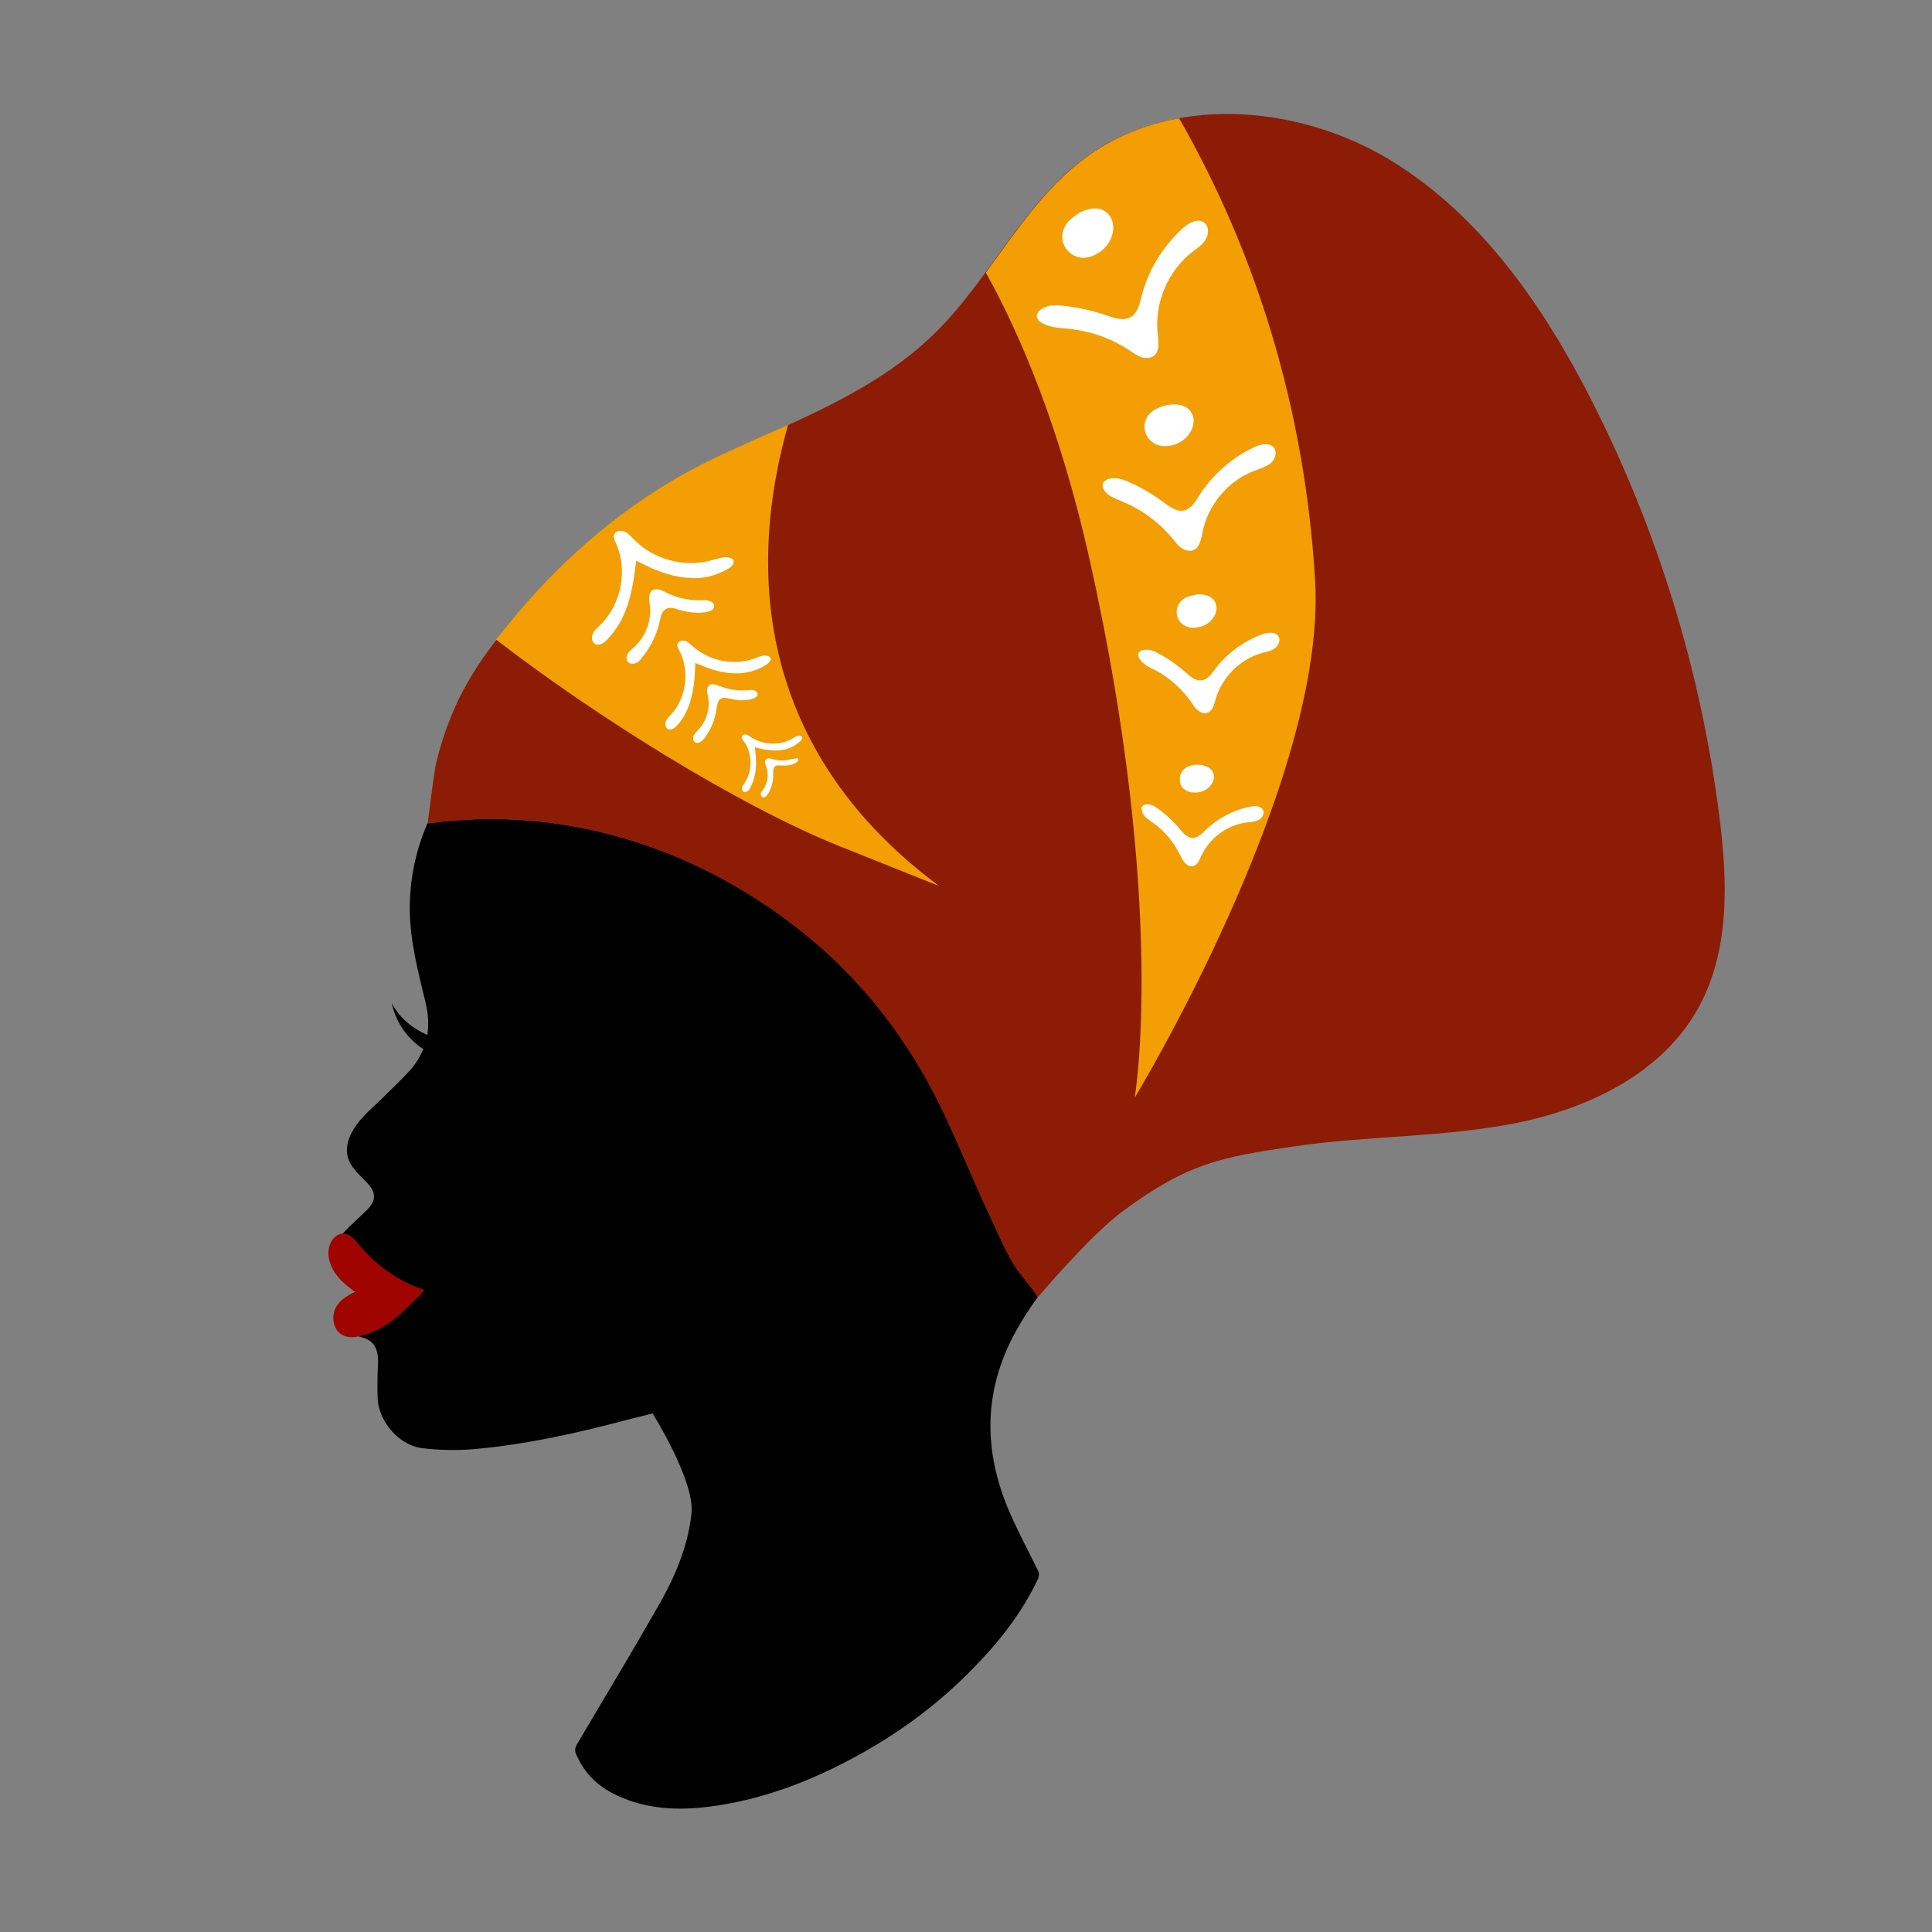 <?xml version="1.0" encoding="utf-8"?>
<!-- Generator: Adobe Illustrator 23.0.1, SVG Export Plug-In . SVG Version: 6.00 Build 0)  -->
<svg version="1.1" id="Layer_1" xmlns="http://www.w3.org/2000/svg" xmlns:xlink="http://www.w3.org/1999/xlink" x="0px" y="0px"
	 width="1000px" height="1000px" viewBox="0 0 1000 1000" style="enable-background:new 0 0 1000 1000;" xml:space="preserve">
<rect x="0" y="0" width="1000" height="1000" fill="#808080" stroke="none"/>
<style type="text/css">
	.st0{fill:#A00400;}
	.st1{fill:#8C1C05;}
	.st2{fill:#F29E04;}
	.st3{fill:#FFFFFF;}
</style>
<g>
	<path d="M523.3,784.4c-13.3-29.6-16-62.1,2.7-95.7c3.4-6,7-11.7,11.1-17.2c0-1.7-9.2-12.6-10-13.8c-5.6-8.2-9.5-17.9-13.8-26.7
		c-8.5-18-16-36.6-24.5-54.6c-18-37.9-42.9-70.4-76-96.2c-54.2-42.2-122.4-63.6-191.1-54.1h-0.2c0,0,0-0.2,0-0.5
		c-6.3,14.3-9.5,29.6-9.4,45.6c0.2,16.3,4.4,32.1,8.2,47.8c1.4,5.8,1.7,11.4,0.9,16.7c-7.8-3.4-14.6-9-18.4-16.5
		c1.9,9.7,8,18.4,16.3,23.8c-1.7,4.1-4.1,8-7.5,11.7c-4.6,4.9-9.4,9.4-14.1,14.1c-6,5.8-12.8,11.2-16.2,19
		c-2.6,5.8-2.4,11.4,1.4,16.5c2.2,2.9,4.8,5.3,7.1,7.7c4.9,5.1,5.1,9.2,0.3,14.1c-3.6,3.6-7.5,7-11.1,10.7
		c-6.6,6.5-7.1,14.1-2.9,22.3c2.7,5.3,10.2,8.7,10.2,8.7s-5.4,2-6.3,3.2c-4.6,6.3-2,18.7,7,21.1c6.8,1.7,8.7,6.3,8.7,12.8
		c-0.3,6.5-0.5,12.9-0.2,19.4c0.9,12.1,11.4,24,23.3,25.3c8.7,1,17.5,1.2,26.2,0.5c27.5-2.4,54.4-8.5,81.1-15.6
		c3.9-1,11.7-2.9,11.7-2.9s22.1,35.2,20.1,52c-2,17.9-9.2,34-18,49.1c-13.4,23.5-27.4,46.6-41.1,69.9c-1.2,2-1.5,3.6-0.5,5.6
		c4.3,10,11.6,16.8,21.4,21.3c15.3,7,31.3,7.7,47.6,5.6c28.2-3.6,54.2-13.9,78.9-27.7c21.3-11.9,40.5-26.4,57.5-43.9
		c13.4-13.6,25-28.4,33.3-45.7c0.7-1.2,1-3.2,0.5-4.4C532.8,803.8,527.7,794.3,523.3,784.4z"/>
	<path class="st0" d="M219.4,668L219.4,668c-0.2-0.9-2.4-1.2-3.1-1.5c-2.4-0.9-4.8-2-7.1-3.2c-8.8-4.6-16.7-10.9-23.1-18.7
		c-2.2-2.7-4.8-6-8.2-6.1c-3.2-0.2-6.1,2.6-7.1,5.6c-1.9,4.8-0.3,10.2,2.4,14.5c2.9,4.3,6.8,7.3,10.9,10.4
		c-4.8,1.4-9.2,4.6-10.9,9.2c-1.7,4.6-0.2,10.9,4.3,12.9c2.7,1.4,5.8,1.2,8.7,0.5c6.8-1.5,12.9-4.9,18.4-9.2
		C208.9,678.8,219.3,668.6,219.4,668z"/>
	<path class="st1" d="M221.5,426.3c68.7-9.7,136.9,11.7,191.1,54.1c33.2,25.8,58.2,58.3,76,96.2c8.5,18,16,36.6,24.5,54.6
		c4.1,8.8,8.2,18.7,13.8,26.7c0.9,1.4,10.9,13.1,10,13.9c0,0,27.2-32.3,44-44.7c33.8-25,50.7-28.1,88.6-33.7
		c37.9-5.6,76.5-4.6,114.1-11.9c37.6-7.3,75.7-25.3,94.7-58.5c17.2-29.9,16-66.5,11.6-100.7c-9.4-74.3-31.6-146.9-65.5-213.9
		c-25.2-49.7-58.2-97.6-105.9-126.2C670.7,53.8,605.6,48.8,561,82.2c-32,24-49,62.9-77.5,90.6c-31.6,30.8-73.6,45.6-112.7,64.1
		c-40,18.9-74,46.6-102.5,80.3c-13.1,15.3-25.3,31.5-33.3,50c-4.1,9.5-7.5,19.6-9.7,29.8c-0.5,2.6-4.1,29.6-3.9,29.6
		C221.3,426.3,221.3,426.3,221.5,426.3z"/>
	<path class="st2" d="M268.2,317c28.6-33.7,62.6-61.4,102.5-80.3c12.2-5.8,24.8-11.2,37.2-16.8c-25.5,90.6-5.4,176.7,78.2,238.7
		l-51.5-20.6c-51.5-20.6-125.7-66.7-177.9-107C260.6,326.3,264.3,321.6,268.2,317z M563.8,288.8c40.6,181.1,23.5,279.4,23.5,279.4
		s99.5-163.9,93.4-267.6c-6-102-37.7-182.3-70.4-239.4c-17.7,3.2-34.5,10-49,20.9c-20.9,15.6-35.4,37.7-51,59
		C528.9,174.7,548.8,222.3,563.8,288.8z"/>
	<path class="st3" d="M544.9,169.2c2.4,0.5,5.1,0.7,7.3,0.9c11.6,1,22.8,4.9,32.3,11.2c2,1.4,4.1,2.7,6.3,3.6c2.4,0.7,5.1,0.5,6.8-1
		c2.7-2.6,2-6.8,1.7-10.5c-2-16,4.9-32.8,17.7-42.9c2.6-2,5.3-3.7,7-6.5s1.9-6.8-0.7-8.7c-3.2-2.6-8,0-11.2,2.9
		c-10.4,9.5-17.9,21.9-21.3,35.4c-1,3.9-2,8.5-5.6,10.5c-3.7,2.2-8.5,0.5-12.6-0.9c-7.1-2.4-14.5-4.1-22.1-4.9
		c-2.7-0.3-5.4-0.5-8.2,0.2c-4.3,1.2-7.8,4.6-4.1,8C540.3,167.9,542.5,168.7,544.9,169.2z M567.8,131.3c0.7-0.3,1.2-0.7,1.7-1
		c6.6-4.9,8.2-12.8,5.4-17.7c-2.2-4.1-7.5-6.8-16-2.6l-0.7,0.5c-0.9,0.5-1.7,1.2-2.7,1.9c-6.6,4.9-6.8,11.7-3.9,16
		C554.4,132.7,560.7,135.6,567.8,131.3z M575.7,257.3c2,1,4.3,1.9,6.1,2.7c9.7,4.1,18.5,10.7,25.2,18.9c1.4,1.7,2.7,3.6,4.6,4.8
		s4.3,1.9,6.3,1c3.1-1.4,3.7-5.4,4.4-8.7c2.7-14.5,13.4-27.4,27.4-32.5c2.7-1,5.6-1.9,8-3.7c2.2-1.9,3.4-5.4,1.9-7.8
		c-2.2-3.2-7.1-2.2-10.5-0.5c-11.6,5.4-21.6,14.3-28.4,25c-2,3.2-4.1,6.8-7.8,7.7c-3.9,0.9-7.5-1.9-10.7-4.3
		c-5.6-4.1-11.6-7.7-17.9-10.4c-2.2-1-4.6-1.9-7.1-2c-3.9-0.2-8.2,1.9-5.8,6C572.1,254.9,573.8,256.3,575.7,257.3z M606.3,230.6
		c0.7-0.2,1.2-0.3,1.7-0.5c7.1-2.4,10.5-8.8,9.7-13.9c-0.9-4.1-4.6-8-13.3-6.6l-0.9,0.2c-0.9,0.2-1.9,0.5-2.9,0.9
		c-7.1,2.4-9.2,8.3-7.8,12.9C594,228.1,598.8,232.1,606.3,230.6z M593,344.2c1.5,1,3.2,1.9,4.8,2.6c7.5,3.9,14.1,9.9,18.9,16.8
		c1,1.5,2,3.1,3.4,4.1c1.4,1.2,3.2,1.9,4.9,1.2c2.6-0.9,3.4-4.1,4.1-6.6c3.2-11.6,12.6-21.1,24.1-24.3c2.2-0.7,4.8-1,6.6-2.4
		c1.9-1.4,3.2-4.1,2-6.1c-1.5-2.7-5.4-2.2-8.5-1.2c-9.7,3.6-18.4,10-24.5,18.2c-1.9,2.4-3.7,5.3-6.8,5.6c-3.2,0.5-6-2-8.3-4.1
		c-4.3-3.7-8.8-7-13.6-9.5c-1.7-1-3.6-1.9-5.6-2.2c-3.2-0.3-6.6,0.9-4.9,4.4C590.3,342,591.6,343.2,593,344.2z M619.4,324.8
		c0.5,0,1-0.2,1.5-0.3c6-1.4,9.2-6.5,8.7-10.5c-0.3-3.4-3.2-6.8-10.2-6.3l-0.7,0.2c-0.7,0.2-1.5,0.3-2.4,0.5c-6,1.5-7.8,6.1-7.1,9.9
		C609.8,321.9,613.4,325.7,619.4,324.8z M593.3,423.3c1.2,1,2.6,2,3.7,2.7c6,4.3,10.7,10.2,13.9,16.7c0.7,1.4,1.4,2.9,2.4,3.9
		c1,1.2,2.6,2,4.1,1.7c2.4-0.5,3.4-3.1,4.3-5.1c4.3-9.4,13.4-16.2,23.6-17.5c2-0.2,4.1-0.3,6-1.2c1.9-0.9,3.2-3.1,2.6-4.9
		c-1-2.6-4.4-2.6-7-2c-8.7,1.7-16.8,6.1-23.1,12.2c-1.9,1.9-3.9,3.9-6.5,3.9c-2.7,0-4.8-2.4-6.6-4.6c-3.1-3.7-6.6-7-10.4-9.9
		c-1.4-1-2.9-2-4.4-2.6c-2.6-0.7-5.8-0.2-4.8,3.1C591.3,421.1,592.1,422.2,593.3,423.3z M618.2,410.2c0.5,0,0.9,0,1.4,0
		c5.3-0.5,8.5-4.3,8.7-7.8c0.2-2.9-1.9-6.1-7.8-6.6h-0.5c-0.5,0-1.4,0-2,0.2c-5.3,0.5-7.5,4.3-7.3,7.5
		C610.5,406.6,612.9,410.2,618.2,410.2z"/>
	<path class="st3" d="M365.5,310.7c-1.4-0.2-2.7,0-3.6,0c-6,0-11.9-1.4-17.3-4.1c-2.2-1.2-5.1-2.4-7.1-0.9c-2,1.5-1.5,4.6-1.2,7
		c1.2,8.2-2,16.8-8.2,22.4c-1.2,1-2.4,1.9-3.1,3.2c-0.9,1.4-1,3.1,0,4.3c0.9,1,2.6,1.2,3.9,0.7c1.4-0.5,2.4-1.5,3.2-2.7
		c4.6-5.4,7.8-12.1,9.4-19c0.5-2.6,1-5.3,3.4-6.5c2-1,4.4-0.2,6.5,0.5c4.6,1.4,10.7,2.2,15.5,0.9c2-0.7,3.7-2,2.2-4.3
		C368.2,311.2,366.8,310.9,365.5,310.7z M319.6,324.3c2.4-3.7,4.3-8,5.6-12.2c2.2-7.1,3.2-14.6,4.1-21.9c8.2,4.3,16.7,8,25.7,8.8
		c6,0.7,11.9,0,17.3-2.4c2-0.9,6.1-2.4,7.1-4.6c1.4-2.9-1.9-3.7-4.3-3.6c-2,0.2-3.9,0.9-6,1.4c-14.3,4.3-30.9,0-41.3-10.9
		c-1.5-1.5-2.9-3.2-4.9-3.9s-4.8,0-5.1,2.2c-0.3,1.2,0.3,2.6,0.9,3.7c6.5,14.1,2.9,32.1-8.3,42.9c-1.4,1.4-2.9,2.6-3.6,4.3
		c-0.7,1.7-0.5,4.1,1,5.1c2,1.2,4.6-0.2,6.3-1.9C316,329.2,317.9,326.9,319.6,324.3z M389,357.1c-1,0-2,0.2-2.9,0.2
		c-4.6,0.3-9.2-0.5-13.6-2.2c-1.9-0.7-4.1-1.7-5.6-0.3c-1.4,1.4-0.9,3.6-0.5,5.4c1.4,6.3-0.7,13.1-5.1,17.7
		c-0.9,0.9-1.7,1.7-2.2,2.7c-0.5,1-0.5,2.4,0.2,3.2c0.9,0.9,2,0.9,3.1,0.3c1-0.5,1.7-1.4,2.4-2.2c3.2-4.4,5.4-9.7,6.1-15.1
		c0.3-1.9,0.5-4.3,2.2-5.1c1.5-0.9,3.4-0.3,5.1,0c3.6,0.9,8.3,1.2,11.9-0.2c1.5-0.7,2.9-1.9,1.5-3.4
		C391.2,357.5,390.1,357.1,389,357.1z M354.4,370c1.7-3.1,2.9-6.3,3.6-9.7c1.4-5.6,1.7-11.4,1.9-17.2c6.5,2.9,13.3,5.3,20.2,5.4
		c4.6,0.2,9.2-0.7,13.3-2.7c1.5-0.7,4.6-2.2,5.3-3.9c0.9-2.2-1.7-2.7-3.4-2.6c-1.5,0.2-3.1,0.9-4.4,1.4c-10.9,4.1-23.8,1.5-32.5-6.3
		c-1.2-1-2.4-2.4-3.9-2.7c-1.5-0.5-3.6,0.3-3.9,1.9c-0.2,1,0.3,1.9,0.9,2.9c5.6,10.5,3.9,24.7-4.3,33.5c-1,1-2,2-2.6,3.4
		c-0.5,1.4-0.2,3.2,1,3.9c1.5,0.9,3.6-0.3,4.8-1.7C351.9,374,353.2,372.1,354.4,370z M410.5,392.8c-0.7,0.2-1.4,0.3-1.7,0.3
		c-2.9,0.7-6,0.7-8.8-0.2c-1.2-0.3-2.7-0.7-3.6,0.3c-0.9,1-0.2,2.4,0.2,3.6c1.4,3.9,0.9,8.3-1.5,11.7c-0.5,0.7-0.9,1.2-1.2,1.9
		c-0.2,0.7-0.2,1.5,0.5,2c0.5,0.5,1.4,0.3,2-0.2s1-1,1.4-1.7c1.7-3.1,2.6-6.6,2.4-10.2c0-1.2,0-2.7,0.9-3.6c0.9-0.7,2-0.5,3.2-0.5
		c2.4,0.2,5.4,0,7.7-1.4c0.9-0.5,1.7-1.4,0.7-2.4C412.1,392.7,411.4,392.7,410.5,392.8z M389.8,404.4c0.7-2,1.2-4.3,1.4-6.5
		c0.3-3.7,0-7.5-0.5-11.1c4.4,1.2,9,2,13.4,1.5c2.9-0.3,5.8-1.4,8.2-3.1c0.9-0.7,2.7-1.9,2.9-2.9c0.3-1.5-1.4-1.5-2.4-1.4
		c-1,0.3-1.9,0.9-2.7,1.4c-6.5,3.7-15,3.4-21.3-0.7c-0.9-0.5-1.7-1.2-2.7-1.4c-1-0.2-2.2,0.5-2.2,1.5c0,0.7,0.5,1.2,0.9,1.7
		c4.6,6.1,4.9,15.3,0.7,21.8c-0.5,0.9-1.2,1.5-1.4,2.4c-0.2,0.9,0.2,2,1,2.4c1,0.3,2.2-0.7,2.9-1.5
		C388.6,407.1,389.3,405.9,389.8,404.4z"/>
</g>
</svg>
